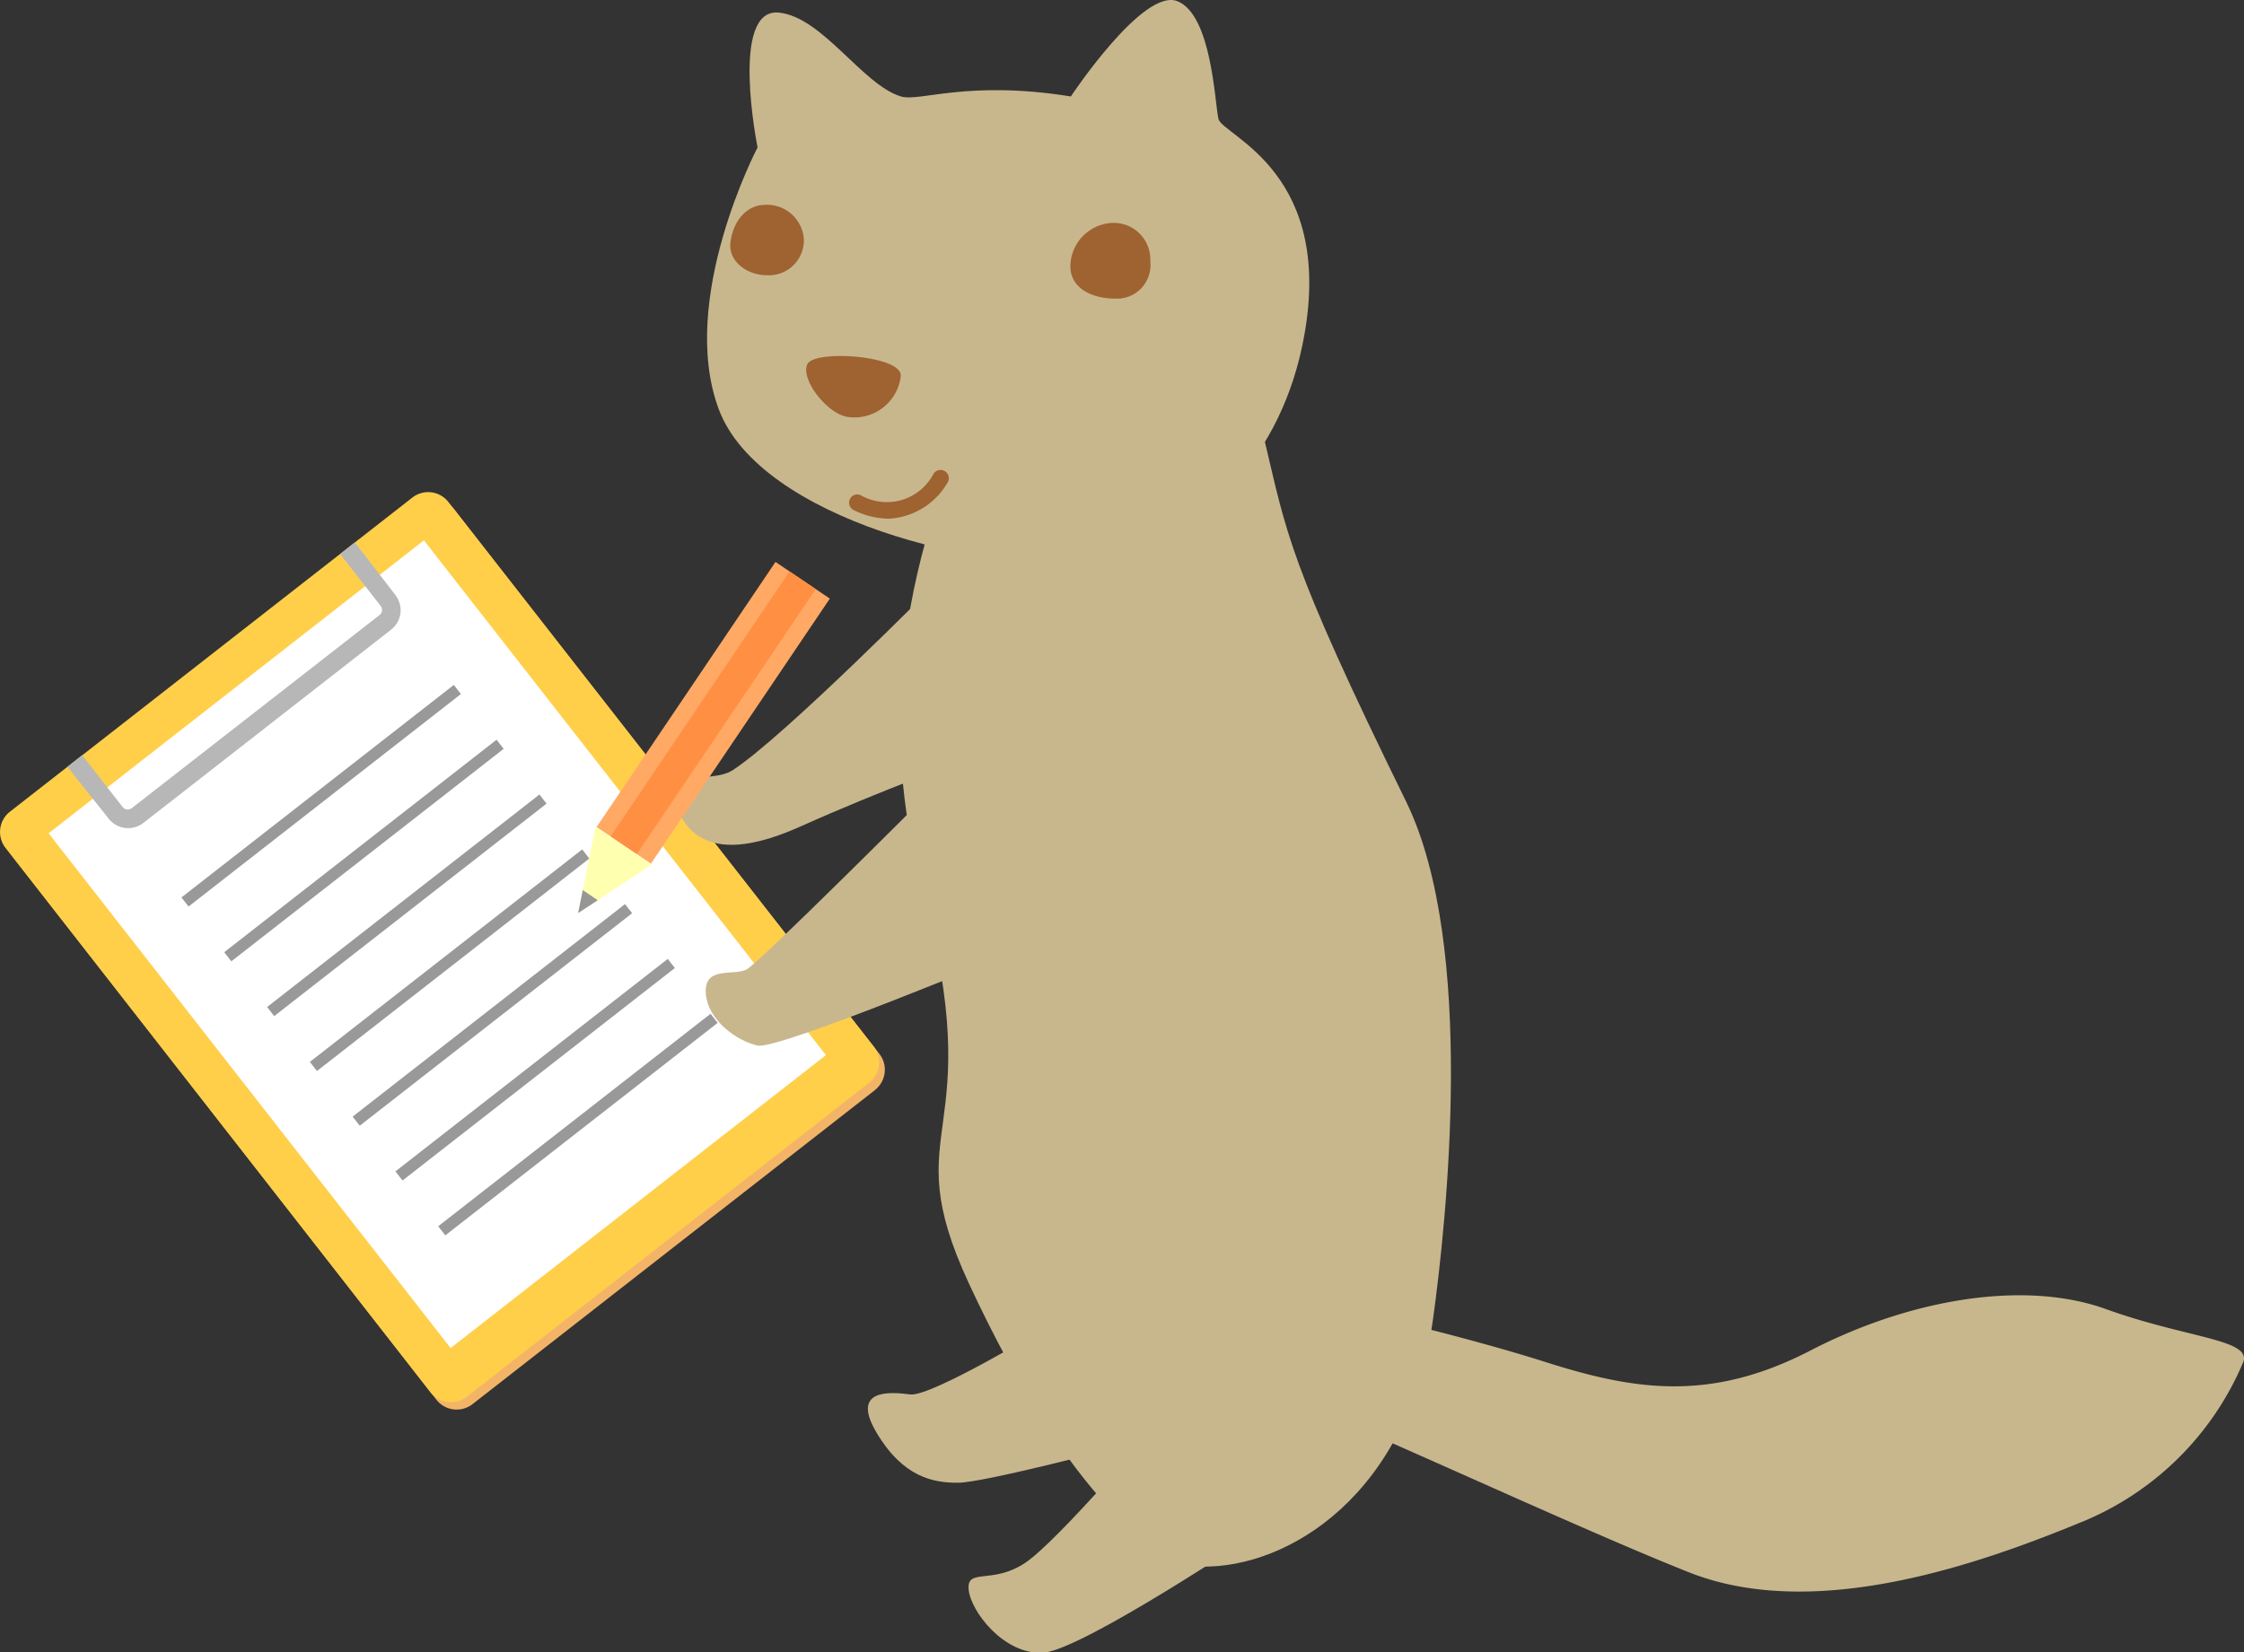 <svg xmlns="http://www.w3.org/2000/svg" width="192.33" height="141.66" viewBox="0 0 192.33 141.66">
  <rect x="0" y="0" width="192.33" height="141.66" fill="#333333" stroke="none"/>
  <defs>
    <style>
      .cls-1 {
        fill: #f4b467;
      }

      .cls-2 {
        fill: #ffcf4a;
      }

      .cls-3 {
        fill: #fff;
      }

      .cls-4 {
        fill: #b7b7b7;
      }

      .cls-5 {
        fill: #999;
      }

      .cls-6 {
        fill: #c8b78d;
      }

      .cls-7 {
        fill: #9f6231;
      }

      .cls-8 {
        fill: #ffa965;
      }

      .cls-9 {
        fill: #ff8f43;
      }

      .cls-10 {
        fill: #ffffb0;
      }

      .cls-11 {
        fill: #969696;
      }
    </style>
  </defs>
  <g id="レイヤー_2" data-name="レイヤー 2">
    <g id="コンテンツ">
      <g>
        <g>
          <g>
            <path class="cls-1" d="M75,93.45,40.5,120.38a2.21,2.21,0,0,1-3.1-.38L1,73.32a2.21,2.21,0,0,1,.38-3.1L35.83,43.29a2.21,2.21,0,0,1,3.1.38L75.37,90.35a2.21,2.21,0,0,1-.38,3.1"/>
            <path class="cls-2" d="M74.5,92.82,40,119.75a2.21,2.21,0,0,1-3.1-.38L.47,72.69a2.21,2.21,0,0,1,.38-3.1L35.34,42.66a2.2,2.2,0,0,1,3.1.39L74.88,89.72a2.21,2.21,0,0,1-.38,3.1"/>
            <rect class="cls-3" x="17.07" y="52.96" width="40.81" height="55.99" transform="translate(-41.88 40.2) rotate(-37.98)"/>
            <path class="cls-4" d="M11,71a2.14,2.14,0,0,1-1.7-.83L5.78,65.74l1.26-1,3.47,4.45a.57.57,0,0,0,.79.09L32.53,52.73a.56.56,0,0,0,.09-.79L29.15,47.5l1.26-1L33.88,51a2.16,2.16,0,0,1,.44,1.59A2.11,2.11,0,0,1,33.5,54L12.28,70.56A2.2,2.2,0,0,1,11,71Z"/>
            <rect class="cls-5" x="12.72" y="67.72" width="29.61" height="0.99" transform="translate(-36.14 31.38) rotate(-37.97)"/>
            <rect class="cls-5" x="16.39" y="72.42" width="29.61" height="0.99" transform="translate(-38.26 34.63) rotate(-37.97)"/>
            <rect class="cls-5" x="20.06" y="77.12" width="29.61" height="0.99" transform="translate(-40.37 37.88) rotate(-37.97)"/>
            <rect class="cls-5" x="23.73" y="81.82" width="29.61" height="0.99" transform="translate(-42.49 41.14) rotate(-37.97)"/>
            <rect class="cls-5" x="27.4" y="86.51" width="29.61" height="0.99" transform="translate(-44.6 44.39) rotate(-37.97)"/>
            <rect class="cls-5" x="31.07" y="91.21" width="29.61" height="0.99" transform="translate(-46.72 47.64) rotate(-37.97)"/>
            <rect class="cls-5" x="34.73" y="95.91" width="29.61" height="0.99" transform="translate(-48.83 50.89) rotate(-37.97)"/>
          </g>
          <g>
            <g>
              <g>
                <path class="cls-6" d="M108.4,37.83c1.88,7.86,2,10.28,12.13,30.92,6,12.33,3.44,36,2.3,44.29-2.07,15-12.34,21.42-19.87,21.27-3.53-.06-11.29-5.7-19.91-24.26C76.6,96.17,84.94,98.11,79,76c-3.59-13.28-2.27-28.3,6.42-44.61C91.61,19.74,104.14,20.06,108.4,37.83Z"/>
                <path class="cls-6" d="M77.22,8.27c1.6.48,5.71-1.43,14.56,0,0,0,6.19-9.34,9.13-8.17s3.2,8.65,3.52,10.09,10.31,4.58,7.18,19.48c-2.15,10.23-9.41,17.2-18.23,18.38S65.14,44.52,61.61,35.1s3.32-22.46,3.32-22.46S62.51.65,66.76,1.08C70.51,1.47,73.93,7.28,77.22,8.27Z"/>
                <path class="cls-6" d="M79.87,50.15,82.6,65.21s-6.86,2.45-14,5.65c-3,1.34-8.29,3.18-10.35-1.09s2.54-2.44,4.55-3.74C67.22,63.15,80.22,50,80.22,50Z"/>
                <path class="cls-6" d="M79.6,68S65.1,82.52,64,83.11s-3.63-.33-3.51,2,2.67,4.15,4.45,4.53,21.88-8,21.88-8Z"/>
                <path class="cls-6" d="M99.25,122s-8.58,10.13-11.4,12-5,.4-4.83,2.27,3,5.57,6.33,5.43,19-10.67,19-10.67Z"/>
                <path class="cls-6" d="M89.72,113.78s-9.93,6-11.7,5.77-5.13-.49-2.89,3.28,4.8,4.31,7,4.29,13.16-2.9,13.16-2.9Z"/>
                <path class="cls-6" d="M114.45,112.05c.84.17,10.51,2.34,18.07,4.74s14.06,3.44,22.64-1,18.36-6.07,25.33-3.56,12.41,2.58,11.79,4.51a25.48,25.48,0,0,1-13.44,13.57c-8.79,3.65-23.13,8.83-34.08,4.49S111,119.65,109,119.57,114.45,112.05,114.45,112.05Z"/>
              </g>
              <path class="cls-7" d="M98.59,22.41a3.14,3.14,0,0,0-3.26-3.3,3.77,3.77,0,0,0-3.59,3.71c0,1.93,1.9,2.78,3.83,2.78A2.87,2.87,0,0,0,98.59,22.41Z"/>
              <path class="cls-7" d="M68.9,20.56a3.16,3.16,0,0,0-3.31-3c-1.76,0-2.88,1.66-3,3.42-.06,1.45,1.42,2.62,3.18,2.62A3,3,0,0,0,68.9,20.56Z"/>
              <path class="cls-7" d="M72.68,35.75c-1.78-.24-4.1-3.25-3.48-4.53s8.24-.73,8,1.05A4,4,0,0,1,72.68,35.75Z"/>
            </g>
            <path class="cls-7" d="M76.18,44.47a7,7,0,0,1-3-.73.71.71,0,0,1-.34-.94.7.7,0,0,1,.94-.34A4.51,4.51,0,0,0,80,40.64a.71.71,0,0,1,1.26.65A6.19,6.19,0,0,1,76.18,44.47Z"/>
          </g>
        </g>
        <g>
          <rect class="cls-8" x="47.42" y="58.31" width="27.42" height="5.62" transform="translate(-23.73 77.6) rotate(-55.99)"/>
          <rect class="cls-9" x="47.42" y="59.76" width="27.42" height="2.71" transform="translate(-23.73 77.6) rotate(-55.99)"/>
          <polygon class="cls-10" points="51.13 70.91 55.79 74.06 55.65 74.27 49.55 78.28 50.99 71.13 51.13 70.91"/>
          <polygon class="cls-11" points="51.23 77.18 49.55 78.28 49.95 76.31 51.23 77.18"/>
        </g>
      </g>
    </g>
  </g>
</svg>
